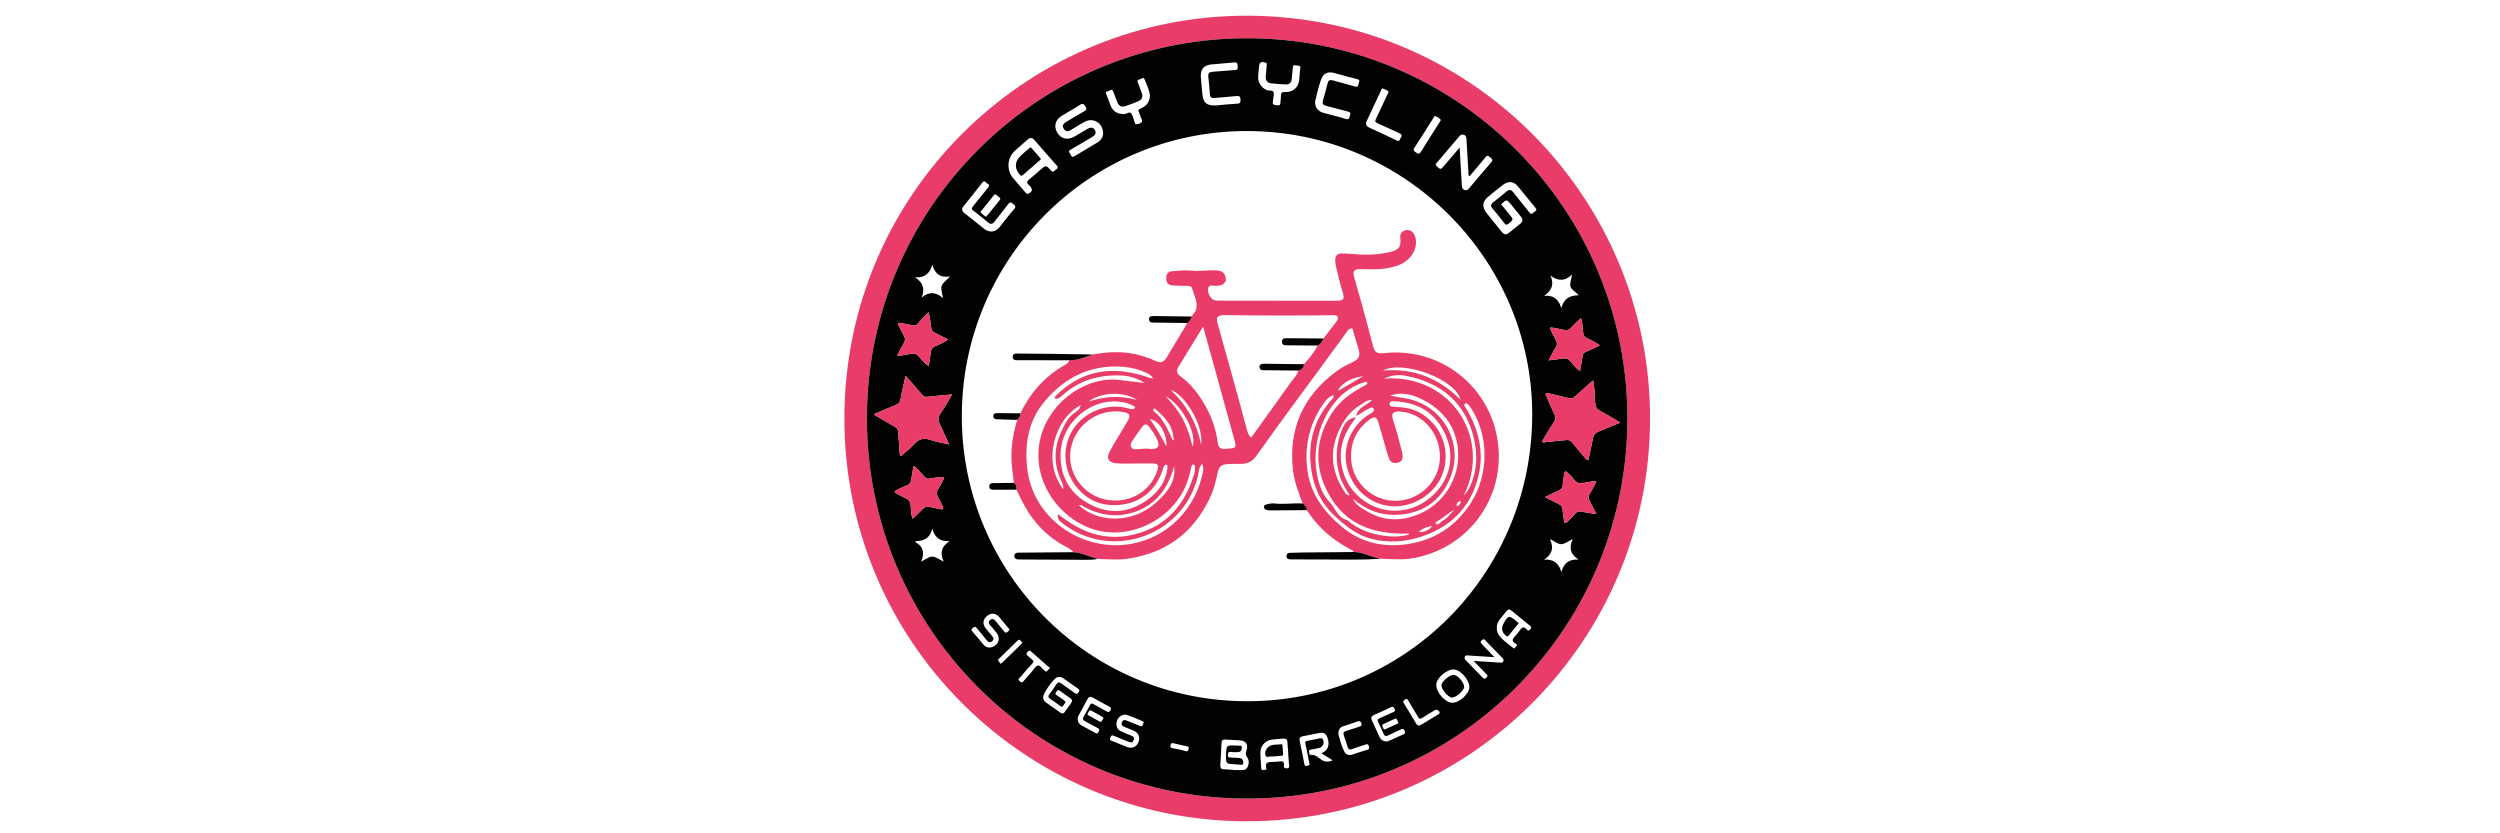 <?xml version="1.0" encoding="utf-8"?>
<!-- Generator: Adobe Illustrator 16.0.0, SVG Export Plug-In . SVG Version: 6.00 Build 0)  -->
<!DOCTYPE svg PUBLIC "-//W3C//DTD SVG 1.1//EN" "http://www.w3.org/Graphics/SVG/1.1/DTD/svg11.dtd">
<svg version="1.1" id="Layer_1" xmlns="http://www.w3.org/2000/svg" xmlns:xlink="http://www.w3.org/1999/xlink" x="0px" y="0px"
	 width="900px" height="300px" viewBox="0 0 900 300" enable-background="new 0 0 900 300" xml:space="preserve">
<g>
	<path fill-rule="evenodd" clip-rule="evenodd" fill="#E93C68" d="M594.017,150.963C593.846,230.731,529.044,296,448.232,295.656
		c-79.295-0.338-144.449-64.724-144.252-145.334C304.176,70.188,368.603,7.194,445.827,5.687
		C529.058,4.062,594.282,71.26,594.017,150.963z M451.341,13.787c-74.986-1.273-137.211,57.992-139.209,133.155
		c-2.011,75.665,57.259,138.051,132.268,140.471c76.455,2.467,138.456-57.086,141.354-131.335
		C588.778,78.555,527.439,15.103,451.341,13.787z"/>
	<path fill-rule="evenodd" clip-rule="evenodd" fill="#030202" d="M451.341,13.787c76.099,1.315,137.438,64.768,134.412,142.291
		c-2.897,74.249-64.898,133.802-141.354,131.335c-75.009-2.42-134.279-64.806-132.268-140.471
		C314.129,71.779,376.355,12.514,451.341,13.787z M346.252,149.784c-0.031,56.73,45.888,102.626,102.712,102.659
		c56.896,0.032,102.599-45.919,102.63-103.188c0.03-56.112-46.066-101.993-102.562-102.083
		C392.32,47.082,346.283,93.043,346.252,149.784z M583.294,152.121c-2.563-1.5-4.762-2.924-7.086-4.098
		c-1.415-0.714-1.896-1.613-1.967-3.17c-0.119-2.567-0.15-5.167-0.724-7.941c-2.211,1.976-4.278,3.74-6.239,5.615
		c-0.823,0.787-1.602,1.053-2.697,0.768c-2.34-0.609-4.699-1.14-7.055-1.691c-0.333-0.078-0.748-0.274-1.002,0.02
		c-0.261,0.3,0.02,0.663,0.156,0.975c0.971,2.216,1.901,4.451,2.943,6.633c0.47,0.981,0.414,1.748-0.184,2.655
		c-1.274,1.937-2.45,3.938-3.645,5.927c-0.225,0.373-0.684,0.775-0.478,1.203c0.257,0.532,0.819,0.152,1.23,0.116
		c2.46-0.216,4.919-0.458,7.376-0.716c0.754-0.079,1.352,0.059,1.867,0.691c1.433,1.758,2.912,3.479,4.383,5.205
		c0.436,0.513,0.777,1.151,1.605,1.386c0.598-2.741,1.232-5.383,1.725-8.051c0.22-1.191,0.828-1.824,1.9-2.251
		C577.929,154.392,580.425,153.318,583.294,152.121z M326.004,135.313c-0.648,2.945-1.323,5.579-1.776,8.252
		c-0.218,1.288-0.818,1.872-1.981,2.319c-2.518,0.969-4.972,2.1-7.751,3.292c2.728,1.599,5.131,3.063,7.595,4.418
		c0.806,0.443,1.183,0.955,1.239,1.856c0.161,2.565,0.377,5.127,0.583,7.688c0.027,0.333-0.058,0.768,0.366,0.904
		c0.343,0.11,0.525-0.249,0.737-0.438c1.396-1.234,2.905-2.373,4.132-3.76c1.693-1.912,3.507-2.299,5.894-1.458
		c2.004,0.706,4.143,1.027,6.612,1.61c-1.195-2.654-2.139-4.981-3.279-7.209c-0.775-1.515-0.722-2.712,0.287-4.132
		c1.441-2.027,2.632-4.234,4.113-6.665c-3.231,0.298-6.085,0.525-8.929,0.848c-0.788,0.089-1.284-0.045-1.817-0.676
		C330.148,139.938,328.186,137.779,326.004,135.313z M334.25,112.38c-1.513,1.62-2.771,2.919-3.968,4.271
		c-0.462,0.522-0.912,0.66-1.584,0.507c-1.375-0.313-2.768-0.545-4.153-0.807c-0.39-0.074-0.862-0.321-1.153,0
		c-0.335,0.37,0.109,0.739,0.272,1.078c0.526,1.089,1.026,2.197,1.647,3.231c0.605,1.009,0.662,1.887,0.028,2.929
		c-0.846,1.39-1.537,2.873-2.373,4.465c1.893-0.087,3.518-0.377,5.136-0.717c0.94-0.197,1.659-0.049,2.415,0.723
		c1.208,1.232,2.212,2.706,3.839,3.75c0.274-1.851,0.54-3.534,0.768-5.222c0.117-0.867,0.502-1.412,1.326-1.831
		c1.554-0.79,3.256-1.315,4.85-2.544c-1.713-0.872-3.258-1.695-4.837-2.446c-0.697-0.332-1.028-0.74-1.177-1.552
		C334.959,116.448,334.981,114.615,334.25,112.38z M556.229,178.934c1.848,0.953,3.336,1.778,4.875,2.493
		c0.926,0.431,1.375,1.003,1.43,2.06c0.067,1.301,0.387,2.586,0.515,3.886c0.126,1.278,0.667,0.986,1.278,0.387
		c0.97-0.948,1.945-1.897,2.839-2.915c0.556-0.634,1.069-0.881,1.95-0.691c1.738,0.375,3.514,0.589,5.595,0.921
		c-0.815-1.581-1.424-2.899-2.159-4.145c-0.732-1.241-0.883-2.339-0.01-3.625c0.816-1.202,1.387-2.571,2.151-4.031
		c-1.757-0.045-3.136,0.294-4.499,0.58c-1.555,0.326-2.713,0.039-3.65-1.329c-0.563-0.819-1.355-1.486-2.078-2.188
		c-0.27-0.263-0.547-0.755-0.973-0.553c-0.368,0.176-0.323,0.702-0.383,1.097c-0.188,1.245-0.486,2.487-0.525,3.736
		c-0.034,1.117-0.633,1.592-1.508,1.995C559.573,177.303,558.09,178.039,556.229,178.934z M575.944,124.352
		c-1.605-1.204-3.227-1.889-4.768-2.701c-0.801-0.422-1.113-0.934-1.225-1.841c-0.208-1.698-0.151-3.455-0.791-5.3
		c-1.278,1.223-2.494,2.22-3.5,3.397c-0.873,1.021-1.822,1.084-2.971,0.806c-1.502-0.364-3.006-0.738-4.699-0.799
		c0.538,1.688,1.356,3.082,2.104,4.5c0.514,0.977,0.574,1.799-0.074,2.783c-0.895,1.356-1.605,2.833-2.552,4.544
		c2.005-0.26,3.647-0.438,5.279-0.697c1.108-0.176,1.865,0.143,2.612,1.032c1.018,1.208,1.972,2.523,3.439,3.519
		c0.339-1.892,0.702-3.616,0.934-5.357c0.107-0.806,0.428-1.251,1.164-1.567C572.542,125.965,574.153,125.181,575.944,124.352z
		 M328.539,186.756c1.309-1.248,2.555-2.332,3.668-3.536c0.713-0.772,1.452-0.971,2.423-0.743c1.323,0.309,2.656,0.578,3.99,0.838
		c0.823,0.161,1.177-0.096,0.749-0.953c-0.518-1.037-0.964-2.115-1.554-3.108c-0.723-1.216-0.747-2.3,0.081-3.492
		c0.656-0.944,1.129-2.014,1.69-3.024c0.412-0.742,0.311-1.129-0.644-1.007c-1.348,0.173-2.72,0.221-4.039,0.516
		c-0.993,0.221-1.622-0.063-2.243-0.771c-0.929-1.061-1.915-2.071-2.879-3.101c-0.201-0.215-0.364-0.567-0.708-0.475
		c-0.341,0.092-0.322,0.471-0.371,0.761c-0.233,1.392-0.46,2.783-0.688,4.175c-0.146,0.896-0.525,1.522-1.475,1.871
		c-1.32,0.484-2.568,1.164-3.846,1.76c-0.732,0.342-0.782,0.72-0.046,1.115c1.065,0.572,2.102,1.218,3.214,1.677
		c1.329,0.548,1.877,1.42,1.981,2.86C327.95,183.587,327.953,185.106,328.539,186.756z M540.418,73.541
		c1.009,1.246,2.011,2.503,3.033,3.743c1.458,1.769,1.433,1.726-0.349,3.204c-0.671,0.556-1.015,0.533-1.54-0.15
		c-1.382-1.796-2.8-3.567-4.274-5.288c-0.787-0.921-0.631-1.547,0.27-2.242c1.596-1.229,3.184-2.476,4.696-3.803
		c1.052-0.924,1.761-0.778,2.591,0.295c1.879,2.432,3.887,4.765,5.755,7.204c0.749,0.978,1.163,0.264,1.655-0.139
		c0.482-0.396,1.313-0.627,0.5-1.58c-2.121-2.493-4.125-5.085-6.219-7.602c-1.629-1.96-3.502-2.145-5.555-0.561
		c-1.793,1.385-3.561,2.804-5.301,4.256c-2.05,1.712-2.218,3.684-0.523,5.805c1.824,2.283,3.689,4.533,5.506,6.821
		c0.781,0.983,1.57,1.137,2.563,0.312c1.316-1.095,2.654-2.166,4.008-3.214c1.076-0.833,1.08-1.677,0.227-2.686
		c-1.17-1.384-2.271-2.828-3.422-4.229C542.393,71.684,542.384,71.69,540.418,73.541z M363.032,59.501
		c0.03,1.619,0.489,3.156,1.556,4.442c1.544,1.862,3.15,3.672,4.73,5.504c0.229,0.266,0.399,0.519,0.868,0.283
		c1.5-0.751,1.684-1.509,0.59-2.759c-0.1-0.113-0.187-0.245-0.306-0.333c-1.083-0.811-0.787-1.424,0.164-2.156
		c1.316-1.013,2.527-2.163,3.783-3.254c2.088-1.816,2.145-1.866,3.923,0.136c0.926,1.043,1.241,0.015,1.778-0.315
		c0.637-0.393,0.937-0.782,0.273-1.522c-2.692-3.003-5.332-6.052-7.975-9.098c-0.782-0.901-1.558-0.985-2.46-0.184
		c-1.507,1.339-3.061,2.626-4.547,3.988C363.889,55.625,363.101,57.388,363.032,59.501z M397.134,48.114
		c0.012-3.823-3.557-5.953-6.658-4.273c-1.637,0.886-3.223,1.869-4.8,2.859c-1.026,0.644-1.969,0.887-2.714-0.317
		c-0.753-1.217-0.096-1.946,0.952-2.554c2.09-1.213,4.133-2.511,6.247-3.682c0.859-0.476,1.244-0.85,0.599-1.806
		c-0.521-0.772-0.854-1.312-1.917-0.62c-2.151,1.4-4.413,2.629-6.605,3.967c-2.307,1.408-2.943,3.736-1.681,5.977
		c1.277,2.268,3.693,2.915,6.1,1.577c1.585-0.881,3.121-1.849,4.689-2.76c1.38-0.803,2.266-0.687,2.818,0.368
		c0.668,1.277-0.079,1.938-1.093,2.528c-2.568,1.495-5.093,3.064-7.681,4.522c-1.157,0.652-0.197,1.168,0.027,1.664
		c0.231,0.511,0.394,1.296,1.384,0.68c2.736-1.704,5.551-3.278,8.298-4.965C396.371,50.499,397.06,49.29,397.134,48.114z
		 M528.96,63.501c-0.451-0.553-0.309-1.077-0.338-1.559c-0.241-3.927-0.467-7.854-0.691-11.782
		c-0.039-0.683-0.162-1.344-0.876-1.616c-0.609-0.233-1.174-0.101-1.63,0.438c-2.768,3.27-5.543,6.532-8.324,9.789
		c-0.311,0.364-0.372,0.573,0.039,0.974c1.449,1.412,1.469,1.426,2.783-0.132c1.765-2.093,3.55-4.168,5.543-6.504
		c0.271,4.69,0.516,9.003,0.775,13.314c0.049,0.802,0.046,1.668,1.04,1.979c0.919,0.287,1.393-0.366,1.881-0.941
		c2.544-2.999,5.034-6.044,7.646-8.984c0.852-0.96,0.288-1.274-0.35-1.843c-0.662-0.589-1.043-0.842-1.75,0.055
		C532.876,59.007,530.903,61.216,528.96,63.501z M357.061,83.352c0.995-0.04,2.002-0.607,2.801-1.615
		c1.724-2.173,3.402-4.389,5.233-6.469c0.866-0.984,0.244-1.301-0.384-1.842c-0.639-0.55-1.072-0.876-1.757,0.056
		c-1.581,2.152-3.313,4.193-4.944,6.309c-0.685,0.888-1.321,1.101-2.255,0.316c-1.737-1.459-3.503-2.889-5.319-4.248
		c-0.794-0.594-0.671-0.974-0.111-1.647c1.804-2.171,3.516-4.419,5.309-6.599c0.495-0.601,0.764-1.056-0.108-1.479
		c-0.628-0.305-1.041-1.541-2.006-0.271c-2.136,2.809-4.368,5.545-6.59,8.288c-0.857,1.058-0.699,1.837,0.368,2.658
		c2.359,1.813,4.656,3.707,6.986,5.558C355.006,82.941,355.803,83.361,357.061,83.352z M473.425,36.599
		c-0.021,2.09,1.031,3.455,2.887,3.979c2.713,0.767,5.469,1.394,8.157,2.239c1.294,0.407,1.216-0.407,1.507-1.143
		c0.372-0.939,0.129-1.313-0.84-1.548c-2.594-0.632-5.156-1.394-7.748-2.033c-1.164-0.287-1.43-0.902-1.116-1.984
		c0.59-2.031,1.176-4.064,1.674-6.119c0.27-1.11,0.825-1.349,1.864-1.053c2.664,0.758,5.36,1.405,8.009,2.212
		c1.183,0.361,1.134-0.477,1.269-1.084c0.124-0.561,0.779-1.274-0.508-1.577c-2.842-0.668-5.639-1.53-8.467-2.266
		c-1.839-0.479-3.518,0.11-4.225,1.752C474.651,30.848,474.099,33.941,473.425,36.599z M437.954,37.936
		c2.256-0.196,4.813-0.487,7.378-0.61c1.086-0.052,1.299-0.389,1.252-1.422c-0.05-1.121-0.358-1.458-1.507-1.326
		c-2.65,0.307-5.319,0.461-7.977,0.704c-1.011,0.092-1.471-0.285-1.538-1.332c-0.135-2.111-0.317-4.221-0.568-6.321
		c-0.152-1.28,0.401-1.713,1.587-1.793c2.664-0.179,5.321-0.488,7.986-0.619c1.092-0.054,1.09-0.596,0.968-1.361
		c-0.11-0.686,0.134-1.537-1.16-1.39c-2.802,0.319-5.626,0.436-8.43,0.745c-2.622,0.289-3.809,1.765-3.641,4.42
		c0.128,2.01,0.375,4.013,0.528,6.022C433.089,37.002,434.332,38.127,437.954,37.936z M413.999,34.311
		c-0.278-1.936-1.162-3.872-1.98-5.804c-0.408-0.964-1.171,0.004-1.763,0.085c-0.531,0.072-0.948,0.318-0.66,1.029
		c0.492,1.212,0.944,2.441,1.385,3.673c0.593,1.653,0.23,2.549-1.405,3.24c-1.437,0.607-2.9,1.16-4.382,1.646
		c-1.505,0.493-2.383,0.041-2.981-1.442c-0.508-1.26-0.934-2.554-1.458-3.807c-0.514-1.226-1.256-0.202-1.873-0.097
		c-0.571,0.097-1,0.319-0.626,1.131c0.586,1.277,0.987,2.638,1.508,3.946c0.89,2.235,2.575,3.208,4.968,3.153
		c0.868-0.02,1.778-1.042,2.498-0.22c0.559,0.638,0.695,1.646,1.017,2.49c0.072,0.188,0.152,0.377,0.19,0.573
		c0.188,0.953,0.674,0.908,1.502,0.667c1.285-0.374,1.525-0.937,0.879-2.08c-0.342-0.604-0.428-1.35-0.744-1.973
		c-0.433-0.853-0.196-1.179,0.676-1.525C412.739,38.208,413.873,36.697,413.999,34.311z M455.927,24.809
		c-0.012-0.001-0.023-0.002-0.034-0.003c0.044-0.502,0.069-1.007,0.138-1.506c0.057-0.41-0.032-0.635-0.479-0.765
		c-1.607-0.471-2.159-0.123-2.313,1.542c-0.107,1.154-0.224,2.309-0.299,3.465c-0.139,2.135,1.161,4.077,3.102,4.901
		c0.816,0.347,2.091-0.127,2.414,0.72c0.307,0.806-0.078,1.875-0.158,2.83c-0.021,0.251-0.004,0.51-0.06,0.753
		c-0.165,0.718,0.135,0.948,0.835,1.053c1.777,0.264,1.817,0.264,1.943-1.592c0.037-0.553,0.119-1.107,0.113-1.66
		c-0.012-1.107,0.371-1.494,1.59-1.429c2.756,0.147,4.701-1.64,5-4.374c0.146-1.353,0.152-2.727,0.377-4.065
		c0.23-1.372-0.782-0.939-1.398-1.118c-0.758-0.219-1.248-0.113-1.304,0.84c-0.079,1.357-0.253,2.708-0.372,4.063
		c-0.121,1.361-0.922,1.993-2.215,1.937c-1.762-0.076-3.529-0.175-5.274-0.41c-1.345-0.18-1.979-1.111-1.88-2.474
		C455.718,26.612,455.833,25.711,455.927,24.809z M443.952,277.149c0,0.024,0,0.049,0,0.073c0.755,0,1.51-0.02,2.264,0.006
		c1.066,0.035,2.194,0.179,2.818-0.949c0.683-1.233,0.699-2.59-0.089-3.729c-0.557-0.806-0.558-1.384-0.245-2.27
		c0.801-2.272-0.124-3.6-2.494-3.768c-1.655-0.117-3.317-0.141-4.971-0.276c-1.035-0.084-1.452,0.296-1.493,1.339
		c-0.102,2.614-0.262,5.227-0.434,7.837c-0.066,0.995,0.262,1.521,1.329,1.54C441.744,276.973,442.848,277.08,443.952,277.149z
		 M499.903,33.075c-0.393-0.681-1.191-0.775-1.821-1.109c-0.675-0.358-0.755,0.26-0.927,0.625c-1.713,3.648-3.39,7.313-5.123,10.951
		c-0.618,1.299-0.066,1.966,1.063,2.484c3.203,1.474,6.432,2.902,9.579,4.49c1.315,0.664,1.228-0.428,1.619-0.971
		c0.535-0.74,0.37-1.183-0.504-1.57c-2.671-1.182-5.286-2.492-7.964-3.658c-0.824-0.359-0.876-0.701-0.526-1.428
		c1.395-2.905,2.747-5.83,4.114-8.747C499.563,33.824,499.708,33.503,499.903,33.075z M375.544,251.01
		c-0.039,0.686,0.306,1.364,0.941,1.829c1.748,1.276,3.531,2.507,5.302,3.751c0.605,0.426,1.114,0.33,1.542-0.284
		c0.75-1.073,1.507-2.142,2.276-3.201c0.513-0.707,0.454-1.271-0.298-1.78c-1.251-0.849-2.51-1.691-3.7-2.622
		c-0.661-0.517-0.92-0.205-1.292,0.302c-0.379,0.517-0.585,0.871,0.135,1.306c0.946,0.571,1.832,1.247,2.724,1.904
		c0.956,0.704-0.119,1.098-0.306,1.6c-0.175,0.473-0.47,0.885-1.125,0.384c-1.2-0.918-2.436-1.793-3.699-2.621
		c-0.819-0.536-0.723-1.051-0.213-1.733c0.843-1.13,1.679-2.271,2.434-3.461c0.543-0.856,1.072-0.886,1.844-0.318
		c1.584,1.162,3.223,2.251,4.803,3.42c0.565,0.418,0.895,0.458,1.314-0.182c0.38-0.58,0.592-0.934-0.161-1.428
		c-1.768-1.161-3.464-2.432-5.201-3.641c-0.685-0.477-1.423-0.724-2.278-0.425C379.279,244.266,375.524,249.493,375.544,251.01z
		 M339.469,107.341c-0.234-1.785-0.842-3.261-0.462-4.411c0.39-1.181,1.745-2.043,3.021-3.414c-3.677,0.586-5.485-1.077-6.411-4.206
		c-0.896,3.199-2.783,4.786-6.236,4.518c2.896,1.819,3.665,4.143,2.415,7.307C334.414,104.936,336.889,105.004,339.469,107.341z
		 M475.743,271.212c0.48-0.298,0.875-0.503,1.226-0.768c1.403-1.063,1.696-3.188,0.746-5.268c-0.617-1.353-1.377-1.609-3.454-1.181
		c-1.725,0.355-3.444,0.738-5.178,1.04c-1.078,0.188-1.428,0.652-1.175,1.768c0.577,2.553,1.051,5.13,1.552,7.7
		c0.133,0.687,0.056,1.431,1.208,1.186c1.261-0.269,0.63-1.062,0.53-1.631c-0.367-2.081-0.775-4.157-1.248-6.216
		c-0.166-0.719,0.004-1.018,0.697-1.146c1.534-0.285,3.063-0.598,4.594-0.908c0.305-0.063,0.59-0.117,0.824,0.163
		c0.92,1.098,0.343,2.937-1.074,3.296c-1.024,0.26-2.068,0.45-3.112,0.615c-0.513,0.081-0.737,0.28-0.581,0.788
		c0.124,0.398-0.077,1.179,0.491,1.108c1.746-0.219,2.8,1.005,4.005,1.807c1.328,0.884,2.523,0.733,3.998,0.161
		C478.371,272.844,477.108,272.06,475.743,271.212z M566.206,194.04c-1.738,0.831-2.953,1.869-4.164,1.863
		c-1.216-0.007-2.427-1.053-4.057-1.847c1.506,3.209,0.742,5.571-2.124,7.419c3.42-0.256,5.341,1.297,6.255,4.51
		c0.789-3.313,2.775-4.727,6.152-4.543C565.426,199.616,564.681,197.29,566.206,194.04z M335.596,190.3
		c-0.746,3.315-2.823,4.503-5.793,4.474c-0.051-0.001-0.104,0.125-0.3,0.377c2.878,1.494,3.461,3.878,2.082,7.044
		c1.611-0.78,2.82-1.828,4.021-1.819c1.252,0.01,2.497,1.039,4.124,1.8c-1.466-3.192-0.773-5.539,2.146-7.368
		C338.475,195.04,336.492,193.547,335.596,190.3z M555.897,106.487c3.412-0.267,5.289,1.285,6.179,4.49
		c0.798-3.328,2.887-4.672,6.235-4.676c-0.967-1.209-2.471-1.9-2.894-3.004c-0.421-1.098,0.243-2.612,0.508-4.476
		c-2.616,2.577-5.102,2.345-7.769,0.392C559.622,102.383,558.581,104.607,555.897,106.487z M463.845,272.517
		c-0.008,0.001-0.017,0.001-0.025,0.002c-0.041-0.856-0.068-1.714-0.127-2.569c-0.062-0.905-0.211-1.809-0.217-2.713
		c-0.008-1.068-0.506-1.435-1.514-1.337c-1.355,0.132-2.724,0.151-4.068,0.348c-2.42,0.353-4.119,2.208-4.145,4.638
		c-0.02,1.86,0.21,3.723,0.286,5.586c0.025,0.614,0.282,0.798,0.844,0.713c0.464-0.071,1.191,0.088,0.983-0.725
		c-0.521-2.042,0.727-2.172,2.193-2.176c0.807-0.002,1.624-0.017,2.414-0.153c1.253-0.219,1.95,0.065,1.752,1.503
		c-0.109,0.787,0.258,0.998,1.047,0.968c0.842-0.033,0.858-0.45,0.803-1.066C463.979,274.529,463.919,273.522,463.845,272.517z
		 M538.855,225.961c-0.055,1.154,0.304,2.159,0.964,3.002c1.347,1.724,3.235,2.858,4.858,4.283c0.629,0.553,0.808-0.266,1.139-0.548
		c0.393-0.335,0.414-0.696-0.081-0.94c-1.76-0.867-1.262-1.824-0.182-2.888c0.534-0.527,1.003-1.134,1.428-1.755
		c0.758-1.106,1.5-1.895,2.685-0.446c0.503,0.615,0.879,0.293,1.308-0.213c0.463-0.545,0.307-0.801-0.181-1.187
		c-1.54-1.217-3.034-2.492-4.559-3.729c-3.667-2.973-2.679-2.852-5.518,0.467C539.727,223.164,538.78,224.353,538.855,225.961z
		 M405.236,257.263c-1.532-0.021-2.756,0.965-3.186,2.39c-0.428,1.417,0.064,2.867,1.332,3.511c1.166,0.591,2.397,1.057,3.613,1.543
		c0.804,0.321,1.542,0.651,1.121,1.73c-0.412,1.059-1.151,0.89-1.983,0.541c-1.718-0.719-3.468-1.363-5.175-2.107
		c-0.745-0.325-0.938,0.007-1.204,0.603c-0.288,0.646-0.257,0.944,0.481,1.22c1.839,0.687,3.626,1.513,5.459,2.218
		c1.812,0.696,3.41,0.017,4.123-1.668c0.751-1.775,0.084-3.432-1.73-4.227c-0.968-0.424-1.959-0.797-2.94-1.194
		c-0.81-0.328-1.734-0.63-1.271-1.797c0.452-1.141,1.289-0.825,2.141-0.464c1.435,0.609,2.9,1.148,4.335,1.758
		c0.526,0.224,0.892,0.215,1.013-0.402c0.083-0.42,0.777-0.945,0.003-1.266C409.278,258.785,407.228,257.806,405.236,257.263z
		 M359.541,230.141c0.032-1.101-0.352-1.791-0.878-2.426c-0.74-0.893-1.451-1.81-2.224-2.673c-0.564-0.63-0.721-1.224-0.03-1.818
		c0.726-0.624,1.346-0.435,1.926,0.284c1.043,1.295,2.161,2.531,3.182,3.843c0.508,0.652,0.849,0.42,1.326,0.012
		c0.468-0.402,0.76-0.65,0.178-1.28c-1.162-1.256-2.178-2.644-3.297-3.94c-1.271-1.473-2.935-1.602-4.406-0.398
		c-1.471,1.203-1.684,2.888-0.508,4.396c0.743,0.953,1.544,1.861,2.326,2.784c0.555,0.654,0.78,1.312-0.004,1.946
		c-0.779,0.631-1.359,0.296-1.91-0.388c-1.201-1.491-2.467-2.93-3.641-4.441c-0.523-0.674-0.857-0.365-1.321,0.009
		c-0.485,0.392-0.763,0.668-0.204,1.291c1.377,1.539,2.65,3.173,4.004,4.732c0.885,1.02,2.045,1.307,3.284,0.801
		C358.639,232.344,359.463,231.372,359.541,230.141z M528.962,247.495c0.094-2.646-3.084-6.346-5.571-6.485
		c-2.472-0.138-6.198,3.011-6.321,5.343c-0.148,2.803,3.113,6.575,5.74,6.64C525.294,253.053,528.878,249.85,528.962,247.495z
		 M530.481,237.927c3.395,0.218,6.31,0.405,9.225,0.592c0.546,0.034,1.151,0.198,1.477-0.438c0.33-0.642-0.15-1.039-0.531-1.435
		c-1.892-1.959-3.786-3.917-5.695-5.86c-0.413-0.421-0.721-1.085-1.519-0.276c-0.765,0.774-0.228,1.072,0.233,1.548
		c1.387,1.424,2.75,2.869,4.327,4.521c-3.304-0.215-6.259-0.417-9.216-0.59c-0.52-0.031-1.146-0.245-1.455,0.451
		c-0.291,0.653,0.158,1.04,0.543,1.437c1.936,1.987,3.893,3.953,5.803,5.964c0.496,0.521,0.787,0.724,1.425,0.126
		c0.695-0.651,0.331-0.96-0.136-1.429C533.559,241.128,532.187,239.687,530.481,237.927z M499.172,266.93
		c0.288-0.085,0.739-0.166,1.146-0.346c1.611-0.71,3.198-1.477,4.817-2.169c0.703-0.3,0.871-0.585,0.523-1.351
		c-0.357-0.788-0.709-0.771-1.366-0.448c-1.491,0.729-3.034,1.358-4.513,2.115c-0.91,0.467-1.369,0.202-1.738-0.664
		c-0.592-1.389-1.188-2.78-1.886-4.116c-0.43-0.821-0.129-1.106,0.59-1.413c1.573-0.671,3.104-1.442,4.68-2.11
		c0.665-0.281,1.014-0.503,0.597-1.302c-0.346-0.66-0.594-0.881-1.352-0.505c-1.982,0.983-4.003,1.898-6.039,2.768
		c-1.064,0.454-1.153,1.074-0.697,2.03c0.907,1.909,1.74,3.854,2.633,5.77C497.046,266.215,497.81,266.892,499.172,266.93z
		 M387.993,258.784c-0.029,1.172,0.507,1.898,1.42,2.396c1.592,0.866,3.191,1.717,4.767,2.61c0.565,0.321,0.936,0.443,1.286-0.298
		c0.29-0.614,0.52-1.006-0.299-1.407c-1.535-0.754-3.003-1.642-4.525-2.42c-0.807-0.412-0.977-0.89-0.516-1.686
		c0.782-1.349,1.526-2.721,2.242-4.106c0.318-0.617,0.603-0.78,1.269-0.389c1.561,0.918,3.203,1.698,4.758,2.624
		c0.757,0.45,1.015,0.146,1.372-0.467c0.368-0.632,0.268-0.914-0.384-1.25c-2.011-1.038-3.999-2.126-5.965-3.248
		c-0.919-0.524-1.477-0.296-1.946,0.59c-1.013,1.913-2.063,3.807-3.1,5.706C388.126,257.89,387.959,258.356,387.993,258.784z
		 M481.826,264.379c0.54,1.827,1.077,4.14,2.146,6.251c0.568,1.125,1.715,1.359,2.896,0.998c1.779-0.544,3.527-1.197,5.317-1.701
		c0.874-0.245,0.789-0.686,0.595-1.338c-0.208-0.704-0.536-0.794-1.213-0.547c-1.606,0.588-3.264,1.037-4.869,1.625
		c-0.885,0.324-1.295,0.08-1.554-0.784c-0.403-1.349-0.858-2.683-1.333-4.009c-0.336-0.939-0.167-1.492,0.895-1.782
		c1.552-0.424,3.061-1.006,4.602-1.476c0.671-0.204,1.053-0.418,0.77-1.251c-0.254-0.748-0.571-0.913-1.312-0.646
		c-1.752,0.63-3.532,1.179-5.298,1.775C482.319,261.882,481.784,262.713,481.826,264.379z M518.714,43.192
		c-0.425-0.69-1.158-0.963-1.801-1.313c-0.607-0.331-0.738,0.353-0.943,0.675c-2.248,3.524-4.416,7.101-6.732,10.579
		c-0.723,1.083-0.07,1.309,0.582,1.792c0.744,0.552,1.193,0.574,1.741-0.317c2.188-3.563,4.458-7.077,6.695-10.611
		C518.417,43.745,518.554,43.476,518.714,43.192z M378.032,240.37c-0.324-0.202-0.604-0.328-0.825-0.521
		c-1.928-1.687-3.854-3.375-5.76-5.088c-0.53-0.476-0.889-0.833-1.549-0.063c-0.63,0.734-0.331,1.072,0.246,1.519
		c0.475,0.368,0.865,0.853,1.36,1.188c0.71,0.481,0.734,0.838,0.121,1.484c-1.453,1.53-2.833,3.131-4.191,4.746
		c-0.36,0.428-1.274,0.766-0.315,1.638c0.903,0.821,1.192,0.104,1.63-0.388c0.936-1.051,1.849-2.124,2.784-3.176
		c0.666-0.751,1.259-1.943,2.053-2.104c0.938-0.189,1.555,1.18,2.413,1.739c0.269,0.175,0.469,0.656,0.863,0.333
		C377.235,241.368,377.521,240.95,378.032,240.37z M518.226,256.514c-0.067-0.769-0.929-1.26-1.655-0.835
		c-1.563,0.913-3.134,1.819-4.651,2.806c-0.682,0.443-1.023,0.304-1.398-0.339c-1.139-1.956-2.314-3.891-3.473-5.835
		c-0.285-0.479-0.486-0.993-1.225-0.47c-0.557,0.395-0.885,0.62-0.41,1.37c1.506,2.379,2.944,4.804,4.365,7.235
		c0.51,0.871,1.107,0.9,1.879,0.434c2.021-1.225,4.048-2.443,6.07-3.669C517.965,257.066,518.324,257.004,518.226,256.514z
		 M354.899,78.068c0.201-0.191,0.396-0.338,0.545-0.522c1.452-1.792,2.877-3.607,4.35-5.382c0.892-1.075-0.335-1.195-0.721-1.654
		c-0.444-0.528-0.894-0.834-1.505,0.001c-1.242,1.698-2.629,3.289-3.914,4.956c-0.239,0.31-0.9,0.612-0.505,1.092
		C353.619,77.127,354.273,77.543,354.899,78.068z M360.161,238.962c0.442-0.279,0.583-0.337,0.684-0.437
		c2.312-2.254,4.618-4.514,6.929-6.769c0.592-0.578-0.136-0.758-0.343-1.051c-0.271-0.384-0.584-0.615-1.078-0.122
		c-2.177,2.17-4.401,4.293-6.59,6.45c-0.207,0.204-0.662,0.382-0.315,0.846C359.717,238.239,359.944,238.631,360.161,238.962z
		 M498.442,262.626c0.117-0.046,0.213-0.077,0.303-0.118c1.416-0.647,2.826-1.306,4.248-1.94c0.727-0.324,0.243-0.746,0.091-1.102
		c-0.183-0.428-0.286-1.032-1.04-0.667c-1.311,0.636-2.641,1.231-3.962,1.846c-0.337,0.156-0.67,0.355-0.405,0.783
		C497.927,261.83,497.89,262.431,498.442,262.626z M427.943,269.39c0.099-0.443-0.157-0.593-0.559-0.682
		c-1.665-0.367-3.33-0.731-4.983-1.145c-0.686-0.172-0.883,0.152-1.007,0.719c-0.129,0.59-0.024,0.918,0.659,1.047
		c1.576,0.298,3.168,0.578,4.693,1.059C427.865,270.74,427.714,269.934,427.943,269.39z M392.604,255.699
		c-0.697,0-0.626,0.69-0.931,1.033c-0.309,0.348-0.201,0.595,0.201,0.811c1.327,0.713,2.647,1.439,3.958,2.184
		c0.375,0.213,0.698,0.245,0.826-0.203c0.13-0.452,0.895-0.969,0.402-1.298C395.646,257.28,394.104,256.529,392.604,255.699z"/>
	<path fill-rule="evenodd" clip-rule="evenodd" fill="#E93C68" d="M583.294,152.121c-2.869,1.197-5.365,2.271-7.889,3.275
		c-1.072,0.427-1.681,1.06-1.9,2.251c-0.492,2.668-1.127,5.31-1.725,8.051c-0.828-0.234-1.17-0.873-1.605-1.386
		c-1.471-1.727-2.95-3.447-4.383-5.205c-0.516-0.633-1.113-0.771-1.867-0.691c-2.457,0.258-4.916,0.5-7.376,0.716
		c-0.411,0.036-0.974,0.416-1.23-0.116c-0.206-0.428,0.253-0.83,0.478-1.203c1.194-1.988,2.37-3.99,3.645-5.927
		c0.598-0.907,0.653-1.674,0.184-2.655c-1.042-2.182-1.973-4.417-2.943-6.633c-0.137-0.312-0.417-0.675-0.156-0.975
		c0.254-0.294,0.669-0.098,1.002-0.02c2.355,0.552,4.715,1.082,7.055,1.691c1.096,0.285,1.874,0.02,2.697-0.768
		c1.961-1.875,4.028-3.639,6.239-5.615c0.573,2.774,0.604,5.374,0.724,7.941c0.071,1.557,0.552,2.456,1.967,3.17
		C578.532,149.197,580.731,150.621,583.294,152.121z"/>
	<path fill-rule="evenodd" clip-rule="evenodd" fill="#E93C68" d="M326.004,135.313c2.182,2.466,4.145,4.625,6.026,6.852
		c0.533,0.631,1.029,0.765,1.817,0.676c2.844-0.322,5.698-0.55,8.929-0.848c-1.481,2.431-2.672,4.638-4.113,6.665
		c-1.009,1.42-1.063,2.617-0.287,4.132c1.14,2.228,2.084,4.555,3.279,7.209c-2.469-0.583-4.608-0.904-6.612-1.61
		c-2.387-0.841-4.201-0.454-5.894,1.458c-1.228,1.387-2.736,2.525-4.132,3.76c-0.212,0.188-0.394,0.548-0.737,0.438
		c-0.424-0.137-0.339-0.571-0.366-0.904c-0.206-2.562-0.422-5.123-0.583-7.688c-0.057-0.901-0.434-1.413-1.239-1.856
		c-2.464-1.354-4.867-2.819-7.595-4.418c2.779-1.192,5.233-2.323,7.751-3.292c1.163-0.447,1.763-1.031,1.981-2.319
		C324.681,140.892,325.355,138.257,326.004,135.313z"/>
	<path fill-rule="evenodd" clip-rule="evenodd" fill="#E93C68" d="M334.25,112.38c0.731,2.235,0.708,4.068,1.035,5.835
		c0.149,0.812,0.48,1.22,1.177,1.552c1.579,0.751,3.124,1.574,4.837,2.446c-1.594,1.229-3.296,1.754-4.85,2.544
		c-0.824,0.418-1.209,0.964-1.326,1.831c-0.228,1.688-0.493,3.371-0.768,5.222c-1.627-1.043-2.631-2.517-3.839-3.75
		c-0.756-0.771-1.474-0.92-2.415-0.723c-1.618,0.34-3.243,0.63-5.136,0.717c0.835-1.592,1.527-3.075,2.373-4.465
		c0.634-1.042,0.577-1.92-0.028-2.929c-0.621-1.034-1.121-2.143-1.647-3.231c-0.163-0.339-0.607-0.708-0.272-1.078
		c0.291-0.321,0.764-0.074,1.153,0c1.386,0.262,2.779,0.494,4.153,0.807c0.672,0.153,1.122,0.015,1.584-0.507
		C331.479,115.299,332.737,114,334.25,112.38z"/>
	<path fill-rule="evenodd" clip-rule="evenodd" fill="#E93C68" d="M556.229,178.934c1.86-0.895,3.344-1.631,4.848-2.323
		c0.875-0.403,1.474-0.878,1.508-1.995c0.039-1.249,0.337-2.491,0.525-3.736c0.06-0.395,0.015-0.921,0.383-1.097
		c0.426-0.202,0.703,0.29,0.973,0.553c0.723,0.702,1.516,1.369,2.078,2.188c0.938,1.368,2.096,1.655,3.65,1.329
		c1.363-0.286,2.742-0.625,4.499-0.58c-0.765,1.46-1.335,2.829-2.151,4.031c-0.873,1.286-0.723,2.384,0.01,3.625
		c0.735,1.245,1.344,2.563,2.159,4.145c-2.081-0.332-3.856-0.546-5.595-0.921c-0.881-0.189-1.395,0.058-1.95,0.691
		c-0.894,1.018-1.869,1.967-2.839,2.915c-0.611,0.6-1.152,0.892-1.278-0.387c-0.128-1.3-0.447-2.585-0.515-3.886
		c-0.055-1.057-0.504-1.629-1.43-2.06C559.565,180.712,558.077,179.887,556.229,178.934z"/>
	<path fill-rule="evenodd" clip-rule="evenodd" fill="#E93C68" d="M575.944,124.352c-1.791,0.829-3.402,1.613-5.047,2.319
		c-0.736,0.316-1.057,0.762-1.164,1.567c-0.231,1.742-0.595,3.466-0.934,5.357c-1.468-0.996-2.422-2.311-3.439-3.519
		c-0.747-0.889-1.504-1.208-2.612-1.032c-1.632,0.258-3.274,0.437-5.279,0.697c0.946-1.711,1.657-3.188,2.552-4.544
		c0.648-0.984,0.588-1.807,0.074-2.783c-0.747-1.418-1.565-2.812-2.104-4.5c1.693,0.062,3.197,0.436,4.699,0.799
		c1.148,0.278,2.098,0.214,2.971-0.806c1.006-1.177,2.222-2.174,3.5-3.397c0.64,1.845,0.583,3.602,0.791,5.3
		c0.111,0.907,0.424,1.419,1.225,1.841C572.718,122.463,574.339,123.148,575.944,124.352z"/>
	<path fill-rule="evenodd" clip-rule="evenodd" fill="#E93C68" d="M328.539,186.756c-0.585-1.649-0.588-3.169-0.695-4.638
		c-0.104-1.44-0.652-2.313-1.981-2.86c-1.112-0.459-2.149-1.104-3.214-1.677c-0.736-0.396-0.686-0.773,0.046-1.115
		c1.278-0.596,2.526-1.275,3.846-1.76c0.95-0.349,1.329-0.975,1.475-1.871c0.228-1.392,0.455-2.783,0.688-4.175
		c0.049-0.29,0.029-0.669,0.371-0.761c0.344-0.093,0.507,0.26,0.708,0.475c0.964,1.029,1.95,2.04,2.879,3.101
		c0.621,0.708,1.25,0.991,2.243,0.771c1.319-0.295,2.691-0.343,4.039-0.516c0.955-0.122,1.055,0.265,0.644,1.007
		c-0.561,1.011-1.035,2.08-1.69,3.024c-0.828,1.192-0.804,2.276-0.081,3.492c0.59,0.993,1.036,2.071,1.554,3.108
		c0.429,0.857,0.074,1.114-0.749,0.953c-1.334-0.26-2.667-0.529-3.99-0.838c-0.972-0.228-1.71-0.029-2.423,0.743
		C331.093,184.424,329.848,185.508,328.539,186.756z"/>
	<path fill-rule="evenodd" clip-rule="evenodd" fill="#E93C68" d="M367.33,148.785c3.591-7.39,8.807-13.286,15.977-17.385
		c0.695-0.397,1.477-0.713,1.512-1.696c3.054,0.095,5.79-1.121,8.587-2.087c5.706-1.055,11.398-1.27,17.055,0.304
		c1.795,0.499,3.55,1.103,5.247,1.893c2.166,1.009,3.168,0.7,4.398-1.313c2.256-3.692,4.48-7.404,6.703-11.117
		c0.196-0.327,0.516-0.65,0.327-1.106c1.16-0.356,1.503-1.423,2.028-2.332c0.069-0.936,1.034-1.309,1.31-2.153
		c0.568-1.74,0.303-3.393-0.313-5.028c-1.646-4.362-0.253-3.767-5.194-3.898c-0.958-0.025-1.919-0.035-2.873-0.116
		c-1.514-0.129-2.172-0.837-2.238-2.315c-0.076-1.701,0.535-2.66,2.07-2.788c2.31-0.193,4.664-0.478,6.946-0.231
		c3.097,0.335,6.144-0.29,9.217-0.067c1.252,0.091,2.259,0.422,2.84,1.625c0.918,1.902,0.19,3.37-1.91,3.81
		c-0.852,0.179-1.703,0.141-2.56,0.031c-0.518-0.066-1.029-0.016-1.329,0.497c-0.924,1.581,0.734,4.812,2.557,4.875
		c2.218,0.077,4.441,0.041,6.662,0.043c11.962,0.016,23.924,0.027,35.886,0.045c3.694,0.006,4.009-0.363,2.897-3.917
		c-0.906-2.893-1.547-5.848-2.26-8.786c-0.163-0.676-0.175-1.4-0.178-2.103c-0.006-1.42,0.824-2.159,2.158-2.216
		c1.203-0.052,2.419,0.046,3.622,0.156c4.8,0.437,9.579,0.419,14.282-0.776c2.926-0.744,3.687-1.902,3.358-4.914
		c-0.153-1.41,0.331-2.359,1.709-2.788c1.334-0.416,2.617,0.163,3.28,1.466c1.417,2.781,0.553,6.429-2.143,8.912
		c-2.293,2.113-5.163,2.857-8.133,3.329c-2.557,0.407-5.131,0.327-7.704,0.261c-0.505-0.013-1.01-0.038-1.514-0.024
		c-2.102,0.054-2.678,0.698-2.149,2.739c0.797,3.074,1.764,6.104,2.604,9.167c1.438,5.25,2.834,10.511,4.244,15.77
		c0.621,2.319,1.405,2.857,3.806,2.585c20.208-2.292,38.288,11.731,41.097,31.875c2.858,20.499-11.017,39.026-31.493,42.08
		c-3.575,0.534-7.142,0.108-10.713,0.028c-1.24-0.224-2.457-0.523-3.646-0.954c-1.984-0.719-3.965-1.476-6.129-1.437
		c0.025-0.364-0.209-0.521-0.496-0.667c-6.691-3.385-12.197-8.11-16.305-14.417c0.096-1.169-0.757-1.762-1.482-2.431
		c-1.451-3.867-2.977-7.718-3.458-11.863c-1.752-15.102,3.729-27.009,15.941-35.91c1.755-1.279,3.714-2.225,5.673-3.159
		c2.084-0.994,2.646-2.247,2.02-4.416c-0.615-2.129-1.238-4.257-1.893-6.375c-0.139-0.452-0.074-1.173-0.654-1.242
		c-0.603-0.071-1.141,0.364-1.511,0.869c-0.805,1.098-1.577,2.219-2.375,3.321c-10.085,13.923-20.481,27.617-30.396,41.664
		c-1.35,1.913-3.148,2.909-5.515,2.879c-1.462-0.019-2.928-0.008-4.389,0.066c-2.897,0.146-3.517,0.698-4.131,3.59
		c-0.641,3.018-1.438,5.993-2.772,8.78c-6.018,12.573-15.961,19.799-29.759,21.746c-3.518,0.497-7.031,0.103-10.547,0.031
		c-1.091-0.34-2.196-0.639-3.268-1.027c-1.786-0.646-3.573-1.264-5.491-1.374c-0.9-1.145-2.225-1.74-3.433-2.398
		c-7.19-3.917-12.121-9.851-15.617-17.114c-0.479-0.996-0.949-1.996-1.424-2.995c0.057-0.958-0.082-1.842-0.939-2.449
		c-0.218-1.742-0.457-3.481-0.65-5.226c-0.66-5.95,0.035-11.758,1.869-17.441C366.664,150.405,367.555,149.853,367.33,148.785z
		 M474.345,124.404c1.079-0.536,1.744-1.413,2.099-2.547c1.597-2.078,3.195-4.154,4.788-6.235c0.348-0.455,0.622-0.954,0.314-1.532
		c-0.304-0.569-0.844-0.623-1.432-0.615c-12.361,0.153-24.723,0.185-37.084-0.026c-1.207-0.021-2.417-0.103-3.624,0.124
		c-1.072,0.201-1.422,0.871-1.306,1.852c0.059,0.496,0.223,0.981,0.356,1.467c3.41,12.39,7.003,24.729,10.242,37.165
		c0.313,1.201,0.651,2.439,1.571,3.396c0.421-0.183,0.607-0.544,0.843-0.871c4.557-6.35,9.146-12.675,13.661-19.054
		c0.941-1.331,2.255-2.446,2.646-4.137c1.212-0.281,1.98-0.954,2.01-2.278C471.276,129.03,473.093,126.924,474.345,124.404z
		 M518.379,164.146c-0.136-8.491-6.409-15.49-14.324-15.98c-2.646-0.163-3.351,0.683-2.505,3.198
		c1.256,3.734,2.179,7.557,3.197,11.355c0.146,0.546,0.201,1.083,0.203,1.642c0.002,1.264-0.674,1.969-1.848,2.229
		c-1.25,0.275-2.337,0.047-2.924-1.231c-0.294-0.638-0.521-1.313-0.716-1.989c-1.073-3.729-2.079-7.478-3.204-11.189
		c-0.666-2.196-1.447-2.45-3.254-1.104c-4.624,3.449-6.822,8.084-6.617,13.86c0.311,8.707,7.695,15.604,16.458,15.354
		C511.568,180.041,518.518,172.818,518.379,164.146z M408.76,166.855c-2.47-0.021-4.953,0.202-7.41-0.145
		c-2.261-0.319-2.999-1.707-2.039-3.792c0.484-1.051,1.082-2.053,1.673-3.05c1.646-2.775,3.327-5.531,4.972-8.308
		c1.057-1.782,0.777-2.682-0.902-3.063c-10.128-2.309-19.992,5.719-19.793,16.105c0.147,7.7,6.007,14.292,13.691,15.402
		c8.129,1.175,15.338-3.217,17.749-10.813c0.55-1.733,0.122-2.321-1.735-2.335C412.898,166.845,410.83,166.855,408.76,166.855z
		 M380.922,185.146c1.084,0.774,2.091,1.507,3.111,2.221c6.871,4.81,14.417,7.005,22.751,5.366
		c11.361-2.234,18.663-9.183,22.418-20.009c0.46-1.326,1.043-2.648,0.98-4.097c-0.022-0.499,0.205-1.28-0.518-1.383
		c-0.585-0.084-0.716,0.621-0.844,1.091c-0.292,1.067-0.506,2.156-0.794,3.226c-3.923,14.56-20.437,23.288-34.186,19.059
		c-13.337-4.104-23.438-19.022-18.925-34.17c3.733-12.53,16.822-21.256,28.37-19.613c2.936,0.418,5.909,0.643,8.877,1.035
		c-2.478-1.509-5.188-2.485-8.027-2.656c-8.233-0.496-15.671,1.632-21.893,7.288c-0.454,0.412-0.921,0.789-1.51,0.978
		c-0.352,0.112-0.756,0.138-0.976-0.18c-0.291-0.419,0.182-0.629,0.4-0.847c3.215-3.213,6.867-5.776,11.175-7.312
		c7.178-2.559,14.292-1.817,21.373,0.464c0.723,0.233,1.414,0.682,2.394,0.56c-0.535-0.795-1.113-1.299-1.845-1.671
		c-3.917-1.995-8.16-2.64-12.45-2.547c-10.252,0.222-18.398,4.951-24.808,12.643c-5.72,6.864-7.153,14.991-6.227,23.749
		c1.873,17.709,18.292,29.18,34.528,27.834c13.936-1.155,25.068-11.081,28.413-24.729c0.345-1.409,0.812-2.894,0.035-4.504
		c-1.256,1.458-1.193,3.195-1.586,4.768c-5.382,21.525-31.529,30.343-48.909,16.472
		C381.367,187.476,380.468,186.678,380.922,185.146z M433.13,117.581c-3.173,5.166-6.149,9.952-9.056,14.78
		c-0.826,1.373-0.011,2.465,1.057,3.25c3.87,2.843,6.622,6.602,8.927,10.728c2.208,3.955,3.675,8.168,4.272,12.677
		c0.305,2.299,1.012,2.8,3.349,2.532c0.25-0.028,0.502-0.043,0.754-0.06c2.495-0.172,2.703-0.415,2.035-2.853
		c-2.435-8.895-4.898-17.782-7.354-26.671C435.828,127.311,434.537,122.661,433.13,117.581z M488.185,150.22
		c-0.65,0.93-1.074,1.547-1.508,2.157c-3.443,4.847-4.801,10.175-3.52,16.033c2.91,13.292,18.426,20.104,30.252,11.867
		c8.629-6.009,11.867-16.943,5.09-27.187c-4.049-6.12-10.021-8.43-17.063-8.637c-0.641-0.02-1.13,0.227-1.186,0.889
		c-0.055,0.667,0.367,0.977,1.032,1.02c0.956,0.062,1.907,0.191,2.862,0.249c4.855,0.293,8.834,2.431,11.963,6.03
		c4.83,5.558,5.673,13.824,2.232,20.095c-3.51,6.398-11.086,10.302-18.264,9.409c-7.563-0.94-13.629-6.704-15.296-14.534
		c-1.51-7.093,1.97-14.796,8.412-18.63c0.733-0.437,1.831-0.974,1.325-1.868c-0.519-0.915-1.502-0.026-2.225,0.243
		c-1.361,0.507-2.34,1.719-4.025,2.324c0.643-3.188,3.795-3.648,5.621-5.671c-1.867-0.158-2.752,0.998-3.909,1.643
		c-3.78,2.107-6.099,5.428-7.881,9.192c-3.79,8.001-2.634,15.541,2.267,22.688c0.313,0.457,0.736,0.744,1.541,0.794
		c-1.395-2.255-2.727-4.264-3.483-6.657c-1.875-5.934-1.548-11.726,0.835-17.358C484.056,152.427,485.338,150.54,488.185,150.22z
		 M479.909,142.246c-1.23,0.466-2.18,1.321-2.92,2.317c-5.29,7.125-7.354,15.111-6.423,23.941
		c0.956,9.073,6.022,15.781,12.688,21.281c6.713,5.539,14.767,7.393,23.354,6.114c9.741-1.449,17.351-6.326,22.8-14.671
		c6.724-10.295,6.729-24.848-0.235-34.868c-0.45-0.648-1.11-1.465-1.777-1.011c-0.65,0.444,0.141,1.206,0.478,1.774
		c4.703,7.932,6.572,16.39,4.075,25.4c-2.978,10.743-10.215,17.446-20.716,20.811c-5.651,1.811-11.408,2.108-17.15,0.76
		c-5.526-1.298-9.924-4.9-13.861-8.612c-5.633-5.308-8.152-12.412-8.514-20.12c-0.379-8.113,2.203-15.277,7.594-21.398
		C479.7,143.511,480.372,143.099,479.909,142.246z M401.186,181.845c-5.301,0.014-9.405-1.8-12.973-5.73
		c-5.34-5.882-6.188-14.699-2.051-21.323c4.155-6.652,12.632-9.903,20.156-7.736c0.384,0.111,0.779,0.203,1.176,0.242
		c0.417,0.039,0.898-0.061,1.045-0.457c0.199-0.533-0.393-0.636-0.703-0.808c-1.108-0.615-2.31-0.996-3.554-1.226
		c-11.263-2.082-22.482,7.346-22.5,19.044c-0.013,8.089,3.652,14.197,10.855,17.84c7.425,3.756,14.604,2.766,21.131-2.279
		c3.528-2.728,5.979-6.258,6.494-10.86c0.049-0.437,0.158-1.085-0.281-1.233c-0.552-0.188-0.846,0.395-1.069,0.856
		c-0.087,0.181-0.152,0.374-0.211,0.565C416.154,176.992,409.697,181.823,401.186,181.845z M487.104,179.512
		c0.896,2.267,2.688,3.116,4.219,4.099c6.362,4.074,13.056,4.292,19.895,1.291c9.521-4.179,15.141-14.453,13.452-24.705
		c-1.391-8.441-6.694-13.799-14.216-17.11c-3.752-1.652-7.236-1.677-10.035-0.654c1.781,0.315,3.298,0.626,4.827,0.847
		c14.017,2.019,22.269,16.342,16.622,29.292c-3.549,8.14-10.176,12.395-18.976,12.753
		C497.105,185.559,491.786,183.728,487.104,179.512z M507.165,192.48c0-0.131-0.001-0.262-0.002-0.393
		c-1.004,0-2.008,0.015-3.011-0.002c-11.985-0.195-21.404-4.736-26.741-15.994c-4.373-9.226-3.539-18.218,1.706-26.822
		c2.918-4.787,7.339-7.954,12.239-10.499c0.43-0.224,1.09-0.41,0.785-1.053c-0.262-0.556-0.824-0.146-1.201-0.029
		c-3.956,1.229-7.26,3.476-9.932,6.617c-4.568,5.372-6.843,11.65-7.35,18.652c-0.232,3.21,0.066,6.346,0.804,9.446
		c0.745,3.134,2.053,6.08,4.247,8.426c2.027,2.168,2.848,5.551,6.235,6.389c0.091,0.022,0.171,0.106,0.247,0.172
		c3.722,3.196,8.152,4.778,12.913,5.457C501.13,193.278,504.184,193.269,507.165,192.48z M526.913,178.407
		c1.008-0.973,1.787-2.132,2.367-3.433c2.531-5.666,2.686-11.469,1.25-17.446c-3.041-12.664-11.921-19.914-24.51-22.245
		c-2.521-0.466-5.064-0.252-7.827,1.016C522.763,134.504,537.154,158.191,526.913,178.407z M412.536,161.485
		c0.809,0.053,1.412,0.086,2.014,0.133c2.09,0.162,3.008-0.934,2.252-2.855c-0.759-1.929-1.951-3.626-3.218-5.26
		c-0.722-0.931-1.564-0.959-2.248-0.048c-1.355,1.807-2.648,3.663-3.897,5.545c-0.419,0.632-0.622,1.447-0.094,2.135
		c0.467,0.607,1.207,0.656,1.934,0.601C410.431,161.646,411.583,161.559,412.536,161.485z M422.694,167.93
		c-0.042,0.135-0.087,0.269-0.127,0.404c-2.256,7.607-6.449,13.476-14.346,16.05c-6.333,2.063-12.317,1.14-18.075-1.998
		c-0.481-0.262-0.954-0.874-1.688-0.42c3.038,2.792,7.311,4.462,11.575,4.679c7.929,0.402,14.155-2.987,19.201-8.762
		C421.663,175.103,423.213,171.828,422.694,167.93z M382.753,176.122c0.062-1.26,0.098-1.276-0.718-3.045
		c-2.722-5.903-2.701-11.829,0.02-17.684c1.26-2.711,2.527-5.487,5.311-7.138c0.814-0.482,1.492-1.247,1.679-2.401
		C379.796,150.7,375.016,165.959,382.753,176.122z M525.819,143.956c-1.691-7.349-20.561-14.482-28.025-10.562
		C508.91,132.46,518.087,136.13,525.819,143.956z M432.414,160.193c0.971-7.764-6.52-18.677-10.976-19.773
		C427.311,145.848,430.889,152.452,432.414,160.193z M419.558,142.642c2.568,2.583,4.664,5.252,6.269,8.271
		c1.631,3.07,2.665,6.369,3.517,9.922C431.033,155.389,424.854,145.156,419.558,142.642z M391.881,144.573
		c5.639-1.838,11.33-2.333,17.448-0.565C404.806,140.811,396.324,141.091,391.881,144.573z M413.933,150.875
		c2.347,3.254,4.266,6.48,5.963,9.841C420.203,156.357,417.511,151.447,413.933,150.875z M422.171,158.444
		c0.127-0.032,0.254-0.064,0.38-0.096c-0.146-1.308-0.329-2.598-0.802-3.861c-1.123-3.005-3.418-5.056-5.675-7.147
		c-0.24-0.223-0.487-0.39-0.774-0.09c-0.433,0.452-0.068,0.729,0.253,0.975c2.185,1.666,3.562,3.948,4.792,6.329
		C421.003,155.825,421.566,157.146,422.171,158.444z M490.759,135.431c-3.618,0.536-6.843,1.753-8.982,4.797
		c0.068,0.115,0.137,0.231,0.205,0.347C484.907,138.861,487.833,137.146,490.759,135.431z M523.6,183.467
		c-2.322,1.231-4.133,3.13-6.44,4.32c-0.27,0.139-0.477,0.48-0.293,0.766c0.227,0.352,0.631,0.237,0.957,0.101
		c0.656-0.273,0.984-0.946,1.645-1.276C521.224,186.498,522.236,184.781,523.6,183.467z M515.638,189.313
		c-1.959,0.411-3.578,0.795-4.9,2.279C512.734,191.549,514.308,191.066,515.638,189.313z M525.743,180.273
		c-0.766,0.461-1.441,0.707-1.363,1.599c0.021,0.241,0.158,0.407,0.365,0.313C525.464,181.859,525.95,181.368,525.743,180.273z"/>
	<path fill-rule="evenodd" clip-rule="evenodd" fill="#030202" d="M487.229,198.728c2.164-0.039,4.145,0.718,6.129,1.437
		c1.188,0.431,2.405,0.73,3.646,0.954c-7.14,0.585-14.292,0.257-21.44,0.281c-3.322,0.011-6.646-0.002-9.969-0.007
		c-0.453-0.001-0.911,0.02-1.357-0.04c-0.662-0.089-1.129-0.405-1.1-1.175c0.029-0.736,0.449-1.123,1.137-1.154
		c1.558-0.071,3.117-0.11,4.677-0.127C475.044,198.833,481.136,198.783,487.229,198.728z"/>
	<path fill-rule="evenodd" clip-rule="evenodd" fill="#030202" d="M386.423,198.792c1.917,0.11,3.705,0.728,5.491,1.374
		c1.072,0.389,2.177,0.688,3.268,1.027c-1.438,0.338-2.905,0.346-4.366,0.341c-7.873-0.024-15.746-0.076-23.619-0.117
		c-0.606-0.003-1.241,0.053-1.717-0.411c-0.357-0.35-0.37-0.813-0.214-1.272c0.275-0.813,0.979-0.768,1.629-0.774
		c4.289-0.046,8.578-0.082,12.867-0.118C381.983,198.822,384.203,198.808,386.423,198.792z"/>
	<path fill-rule="evenodd" clip-rule="evenodd" fill="#030202" d="M393.405,127.617c-2.797,0.967-5.533,2.183-8.587,2.087
		c-5.947-0.013-11.896-0.025-17.844-0.037c-0.252,0-0.504,0.005-0.756,0.015c-0.905,0.034-1.655-0.175-1.629-1.275
		c0.024-1.035,0.773-1.143,1.597-1.134c4.184,0.041,8.369,0.055,12.553,0.108C383.628,127.443,388.517,127.537,393.405,127.617z"/>
	<path fill-rule="evenodd" clip-rule="evenodd" fill="#030202" d="M429.164,113.947c-0.525,0.909-0.869,1.975-2.028,2.332
		c-3.931-0.047-7.861-0.087-11.792-0.15c-0.688-0.011-1.49,0.053-1.655-0.916c-0.215-1.264,0.639-1.447,1.568-1.438
		C419.893,113.818,424.528,113.887,429.164,113.947z"/>
	<path fill-rule="evenodd" clip-rule="evenodd" fill="#030202" d="M468.946,181.213c0.726,0.669,1.578,1.262,1.482,2.431
		c-4.278,0.037-8.559,0.074-12.838,0.109c-0.251,0.003-0.504-0.004-0.754-0.019c-0.852-0.049-1.775-0.271-1.814-1.214
		c-0.031-0.807,0.917-0.95,1.584-1.097c0.631-0.138,1.306-0.264,1.938-0.19C462.016,181.633,465.479,181.077,468.946,181.213z"/>
	<path fill-rule="evenodd" clip-rule="evenodd" fill="#030202" d="M365.01,173.835c0.858,0.607,0.997,1.491,0.939,2.449
		c-2.725,0.009-5.45,0.022-8.175,0.021c-0.774,0-1.579,0.002-1.629-1.097c-0.053-1.155,0.724-1.288,1.598-1.297
		C360.166,173.885,362.587,173.86,365.01,173.835z"/>
	<path fill-rule="evenodd" clip-rule="evenodd" fill="#030202" d="M367.33,148.785c0.226,1.067-0.666,1.62-1.102,2.383
		c-2.353-0.074-4.705-0.154-7.058-0.217c-0.818-0.022-1.606-0.181-1.597-1.163c0.009-1.023,0.841-1.072,1.64-1.064
		C361.919,148.751,364.624,148.766,367.33,148.785z"/>
	<path fill-rule="evenodd" clip-rule="evenodd" fill="#030202" d="M370.962,53.037c0.126,0.089,0.271,0.153,0.365,0.26
		c1.065,1.206,2.113,2.427,3.188,3.624c0.412,0.459-0.03,0.635-0.252,0.831c-2.001,1.762-4.033,3.489-6.021,5.266
		c-0.487,0.436-0.713,0.262-1.074-0.125c-1.798-1.922-1.987-4.325-0.262-6.244c1.103-1.227,2.444-2.239,3.682-3.345
		C370.697,53.207,370.827,53.132,370.962,53.037z"/>
	<path fill-rule="evenodd" clip-rule="evenodd" fill="#030202" d="M444.546,275.146c-3.273-0.186-3.273-0.186-3.158-3.528
		c0.115-3.353,0.115-3.354,3.466-3.231c0.303,0.012,0.614-0.02,0.905,0.044c0.475,0.104,1.268-0.269,1.285,0.616
		c0.017,0.859-0.308,1.652-1.313,1.726c-0.9,0.065-1.82,0.031-2.717-0.08c-0.978-0.12-0.86,0.521-0.964,1.113
		c-0.123,0.701,0.184,0.867,0.808,0.885c1.108,0.032,2.216,0.114,3.322,0.195c0.736,0.054,1.208,0.421,1.357,1.183
		c0.168,0.858,0.041,1.398-1.031,1.233C445.86,275.201,445.2,275.195,444.546,275.146z"/>
	<path fill-rule="evenodd" clip-rule="evenodd" fill="#030202" d="M457.882,272.343c-0.05,0.003-0.104,0.019-0.15,0.006
		c-0.705-0.19-1.656,0.629-2.125-0.33c-0.488-0.997,0.223-2.629,1.243-3.313c1.353-0.906,2.935-0.511,4.398-0.785
		c0.335-0.063,0.409,0.224,0.431,0.478c0.086,1.003,0.148,2.008,0.243,3.01c0.054,0.567-0.269,0.656-0.728,0.686
		c-1.104,0.072-2.207,0.177-3.311,0.268C457.884,272.355,457.883,272.349,457.882,272.343z"/>
	<path fill-rule="evenodd" clip-rule="evenodd" fill="#030202" d="M546.729,224.38c-1.192,1.455-2.392,2.878-3.538,4.342
		c-0.396,0.506-0.661,0.415-1.096,0.069c-1.375-1.091-1.723-2.615-0.896-4.161c1.677-3.14,2.086-3.229,4.678-1.01
		C546.143,223.849,546.4,224.087,546.729,224.38z"/>
	<path fill-rule="evenodd" clip-rule="evenodd" fill="#030202" d="M527.101,247.261c-0.017,1.323-2.943,3.896-4.385,3.855
		c-1.376-0.04-3.842-2.923-3.805-4.447c0.029-1.226,2.921-3.725,4.33-3.744C524.654,242.905,527.122,245.678,527.101,247.261z"/>
	<path fill-rule="evenodd" clip-rule="evenodd" fill="#030202" d="M467.419,133.39c-4.071-0.035-8.143-0.07-12.213-0.106
		c-0.65-0.006-1.351,0.076-1.678-0.688c-0.406-0.946,0.17-1.662,1.428-1.653c4.824,0.036,9.648,0.109,14.472,0.169
		C469.399,132.436,468.631,133.109,467.419,133.39z"/>
	<path fill-rule="evenodd" clip-rule="evenodd" fill="#030202" d="M474.345,124.404c-3.68-0.037-7.36-0.089-11.04-0.098
		c-0.938-0.002-1.784-0.059-1.794-1.258c-0.01-1.2,0.825-1.298,1.775-1.288c4.385,0.048,8.771,0.066,13.157,0.096
		C476.089,122.991,475.424,123.868,474.345,124.404z"/>
</g>
</svg>
